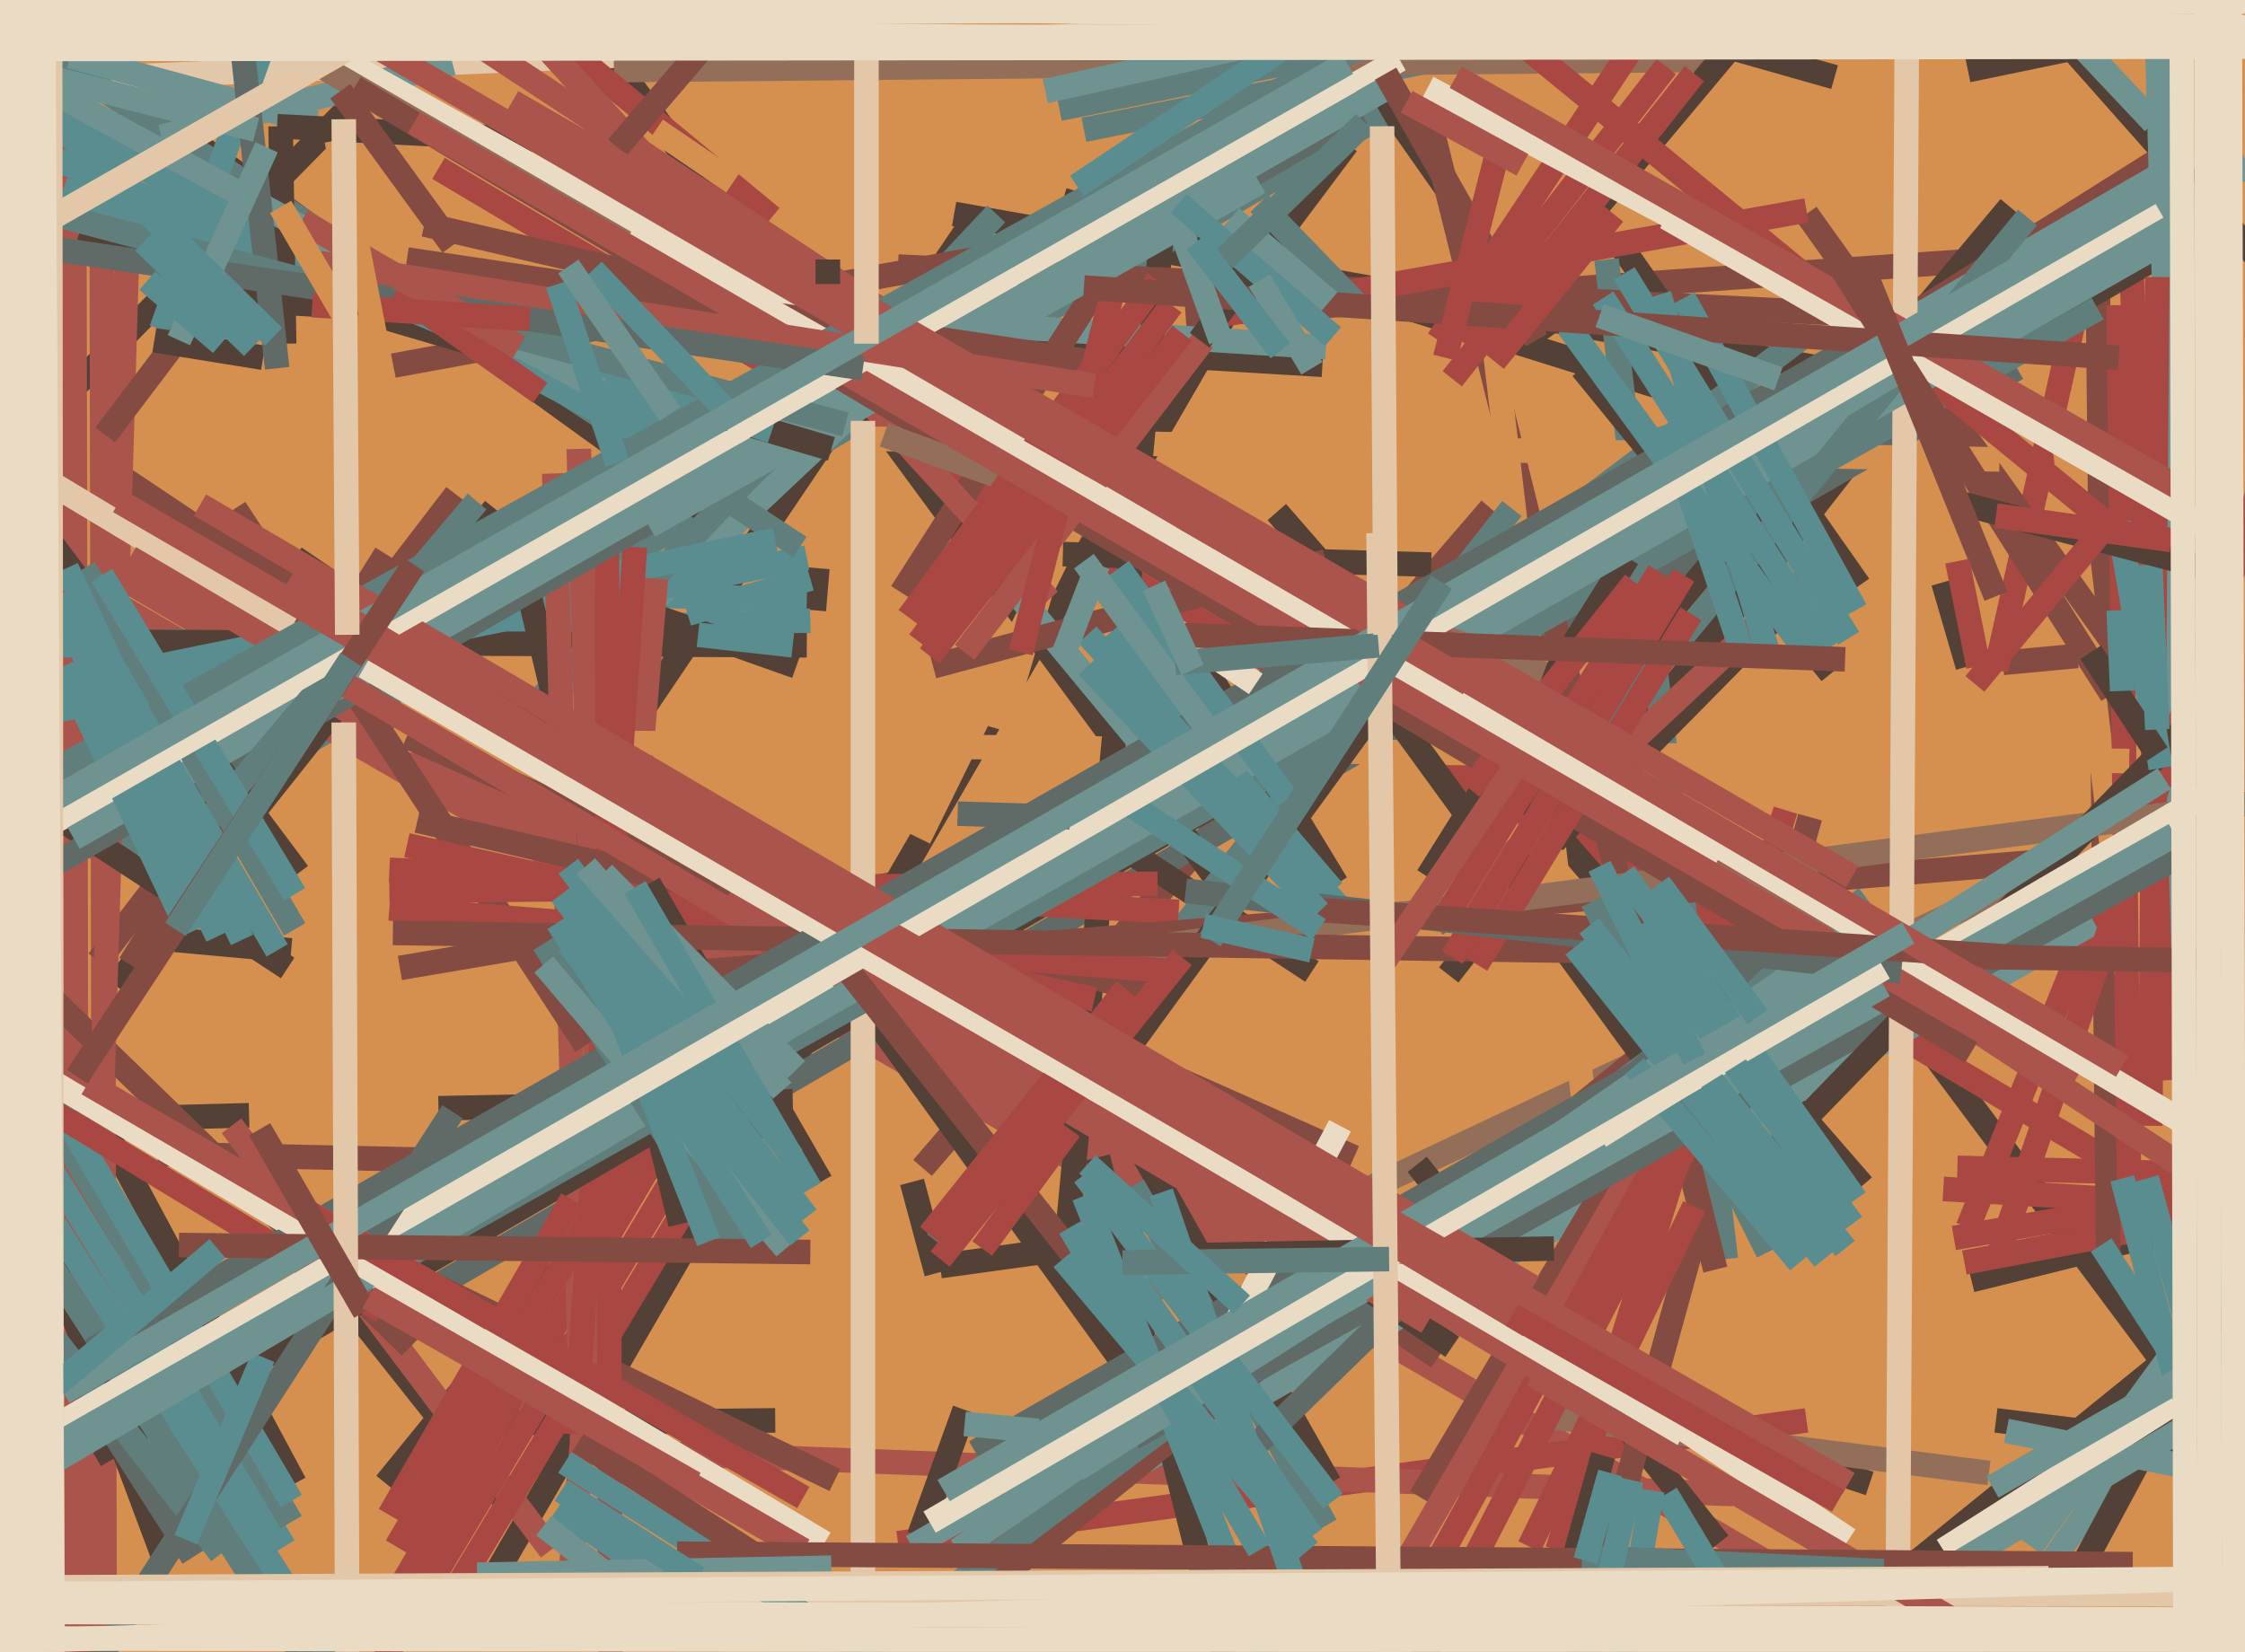 <svg xmlns="http://www.w3.org/2000/svg" width="640px" height="471px">
  <rect width="640" height="471" fill="rgb(213,143,79)"/>
  <line x1="303" y1="57" x2="472" y2="110" style="stroke:rgb(83,64,54);stroke-width:7"/>
  <line x1="338" y1="90" x2="582" y2="73" style="stroke:rgb(131,75,65);stroke-width:7"/>
  <line x1="388" y1="19" x2="442" y2="96" style="stroke:rgb(83,64,54);stroke-width:7"/>
  <line x1="632" y1="376" x2="537" y2="453" style="stroke:rgb(83,64,54);stroke-width:7"/>
  <line x1="322" y1="371" x2="579" y2="250" style="stroke:rgb(147,110,89);stroke-width:7"/>
  <line x1="603" y1="186" x2="571" y2="189" style="stroke:rgb(131,75,65);stroke-width:7"/>
  <line x1="651" y1="343" x2="562" y2="365" style="stroke:rgb(83,64,54);stroke-width:7"/>
  <line x1="221" y1="405" x2="121" y2="406" style="stroke:rgb(83,64,54);stroke-width:7"/>
  <line x1="679" y1="472" x2="550" y2="299" style="stroke:rgb(83,64,54);stroke-width:7"/>
  <line x1="261" y1="251" x2="114" y2="276" style="stroke:rgb(131,75,65);stroke-width:7"/>
  <line x1="71" y1="318" x2="-6" y2="320" style="stroke:rgb(83,64,54);stroke-width:7"/>
  <line x1="144" y1="428" x2="94" y2="365" style="stroke:rgb(83,64,54);stroke-width:7"/>
  <line x1="232" y1="174" x2="233" y2="162" style="stroke:rgb(83,64,54);stroke-width:7"/>
  <line x1="272" y1="61" x2="553" y2="111" style="stroke:rgb(83,64,54);stroke-width:7"/>
  <line x1="109" y1="21" x2="-5" y2="137" style="stroke:rgb(83,64,54);stroke-width:7"/>
  <line x1="174" y1="216" x2="278" y2="62" style="stroke:rgb(83,64,54);stroke-width:7"/>
  <line x1="626" y1="341" x2="557" y2="353" style="stroke:rgb(169,72,67);stroke-width:7"/>
  <line x1="6" y1="165" x2="230" y2="171" style="stroke:rgb(90,141,143);stroke-width:7"/>
  <line x1="394" y1="33" x2="27" y2="247" style="stroke:rgb(95,126,124);stroke-width:7"/>
  <line x1="637" y1="344" x2="554" y2="339" style="stroke:rgb(169,72,67);stroke-width:7"/>
  <line x1="263" y1="333" x2="425" y2="145" style="stroke:rgb(131,75,65);stroke-width:7"/>
  <line x1="84" y1="423" x2="2" y2="270" style="stroke:rgb(83,64,54);stroke-width:7"/>
  <line x1="508" y1="448" x2="-26" y2="138" style="stroke:rgb(170,84,75);stroke-width:7"/>
  <line x1="33" y1="281" x2="141" y2="145" style="stroke:rgb(83,64,54);stroke-width:7"/>
  <line x1="625" y1="345" x2="125" y2="48" style="stroke:rgb(169,72,67);stroke-width:7"/>
  <line x1="359" y1="73" x2="136" y2="458" style="stroke:rgb(83,64,54);stroke-width:7"/>
  <line x1="260" y1="337" x2="267" y2="363" style="stroke:rgb(83,64,54);stroke-width:7"/>
  <line x1="136" y1="331" x2="45" y2="329" style="stroke:rgb(131,75,65);stroke-width:7"/>
  <line x1="533" y1="423" x2="425" y2="387" style="stroke:rgb(83,64,54);stroke-width:7"/>
  <line x1="21" y1="-37" x2="22" y2="487" style="stroke:rgb(170,84,75);stroke-width:7"/>
  <line x1="503" y1="-85" x2="643" y2="73" style="stroke:rgb(83,64,54);stroke-width:7"/>
  <line x1="515" y1="405" x2="256" y2="440" style="stroke:rgb(169,72,67);stroke-width:7"/>
  <line x1="494" y1="426" x2="178" y2="414" style="stroke:rgb(170,84,75);stroke-width:7"/>
  <line x1="29" y1="57" x2="30" y2="558" style="stroke:rgb(170,84,75);stroke-width:7"/>
  <line x1="36" y1="137" x2="410" y2="387" style="stroke:rgb(131,75,65);stroke-width:7"/>
  <line x1="-42" y1="186" x2="231" y2="177" style="stroke:rgb(90,141,143);stroke-width:7"/>
  <line x1="505" y1="-2" x2="309" y2="37" style="stroke:rgb(95,126,124);stroke-width:7"/>
  <line x1="189" y1="326" x2="110" y2="423" style="stroke:rgb(83,64,54);stroke-width:7"/>
  <line x1="490" y1="440" x2="404" y2="332" style="stroke:rgb(83,64,54);stroke-width:7"/>
  <line x1="462" y1="70" x2="530" y2="167" style="stroke:rgb(83,64,54);stroke-width:7"/>
  <line x1="157" y1="442" x2="66" y2="321" style="stroke:rgb(170,84,75);stroke-width:7"/>
  <line x1="527" y1="132" x2="413" y2="278" style="stroke:rgb(83,64,54);stroke-width:7"/>
  <line x1="640" y1="335" x2="558" y2="333" style="stroke:rgb(169,72,67);stroke-width:7"/>
  <line x1="531" y1="338" x2="364" y2="146" style="stroke:rgb(83,64,54);stroke-width:7"/>
  <line x1="124" y1="463" x2="198" y2="340" style="stroke:rgb(169,72,67);stroke-width:7"/>
  <line x1="30" y1="162" x2="396" y2="377" style="stroke:rgb(170,84,75);stroke-width:7"/>
  <line x1="318" y1="97" x2="285" y2="208" style="stroke:rgb(213,143,79);stroke-width:7"/>
  <line x1="594" y1="79" x2="569" y2="191" style="stroke:rgb(169,72,67);stroke-width:7"/>
  <line x1="124" y1="367" x2="575" y2="105" style="stroke:rgb(96,107,103);stroke-width:7"/>
  <line x1="37" y1="183" x2="230" y2="184" style="stroke:rgb(83,64,54);stroke-width:7"/>
  <line x1="516" y1="233" x2="443" y2="498" style="stroke:rgb(131,75,65);stroke-width:7"/>
  <line x1="350" y1="255" x2="154" y2="-11" style="stroke:rgb(83,64,54);stroke-width:7"/>
  <line x1="28" y1="274" x2="130" y2="141" style="stroke:rgb(131,75,65);stroke-width:7"/>
  <line x1="148" y1="162" x2="227" y2="190" style="stroke:rgb(83,64,54);stroke-width:7"/>
  <line x1="636" y1="373" x2="583" y2="448" style="stroke:rgb(110,147,145);stroke-width:7"/>
  <line x1="9" y1="23" x2="545" y2="0" style="stroke:rgb(227,199,169);stroke-width:7"/>
  <line x1="42" y1="84" x2="377" y2="104" style="stroke:rgb(83,64,54);stroke-width:7"/>
  <line x1="117" y1="384" x2="13" y2="283" style="stroke:rgb(131,75,65);stroke-width:7"/>
  <line x1="697" y1="334" x2="560" y2="360" style="stroke:rgb(169,72,67);stroke-width:7"/>
  <line x1="175" y1="20" x2="492" y2="17" style="stroke:rgb(147,110,89);stroke-width:7"/>
  <line x1="238" y1="422" x2="92" y2="351" style="stroke:rgb(131,75,65);stroke-width:7"/>
  <line x1="378" y1="99" x2="285" y2="93" style="stroke:rgb(110,147,145);stroke-width:7"/>
  <line x1="38" y1="28" x2="211" y2="153" style="stroke:rgb(83,64,54);stroke-width:7"/>
  <line x1="601" y1="359" x2="598" y2="76" style="stroke:rgb(131,75,65);stroke-width:7"/>
  <line x1="160" y1="196" x2="263" y2="99" style="stroke:rgb(110,147,145);stroke-width:7"/>
  <line x1="37" y1="46" x2="23" y2="518" style="stroke:rgb(170,84,75);stroke-width:7"/>
  <line x1="145" y1="0" x2="220" y2="62" style="stroke:rgb(169,72,67);stroke-width:7"/>
  <line x1="639" y1="362" x2="595" y2="444" style="stroke:rgb(83,64,54);stroke-width:7"/>
  <line x1="-40" y1="214" x2="230" y2="159" style="stroke:rgb(90,141,143);stroke-width:7"/>
  <line x1="231" y1="255" x2="115" y2="451" style="stroke:rgb(169,72,67);stroke-width:7"/>
  <line x1="561" y1="350" x2="660" y2="105" style="stroke:rgb(169,72,67);stroke-width:7"/>
  <line x1="612" y1="326" x2="588" y2="122" style="stroke:rgb(213,143,79);stroke-width:7"/>
  <line x1="379" y1="423" x2="319" y2="317" style="stroke:rgb(83,64,54);stroke-width:7"/>
  <line x1="-14" y1="-3" x2="228" y2="156" style="stroke:rgb(95,126,124);stroke-width:7"/>
  <line x1="322" y1="419" x2="597" y2="263" style="stroke:rgb(110,147,145);stroke-width:7"/>
  <line x1="-123" y1="-10" x2="47" y2="445" style="stroke:rgb(83,64,54);stroke-width:7"/>
  <line x1="205" y1="314" x2="94" y2="499" style="stroke:rgb(169,72,67);stroke-width:7"/>
  <line x1="381" y1="252" x2="339" y2="183" style="stroke:rgb(83,64,54);stroke-width:7"/>
  <line x1="374" y1="277" x2="313" y2="237" style="stroke:rgb(83,64,54);stroke-width:7"/>
  <line x1="144" y1="210" x2="284" y2="61" style="stroke:rgb(95,126,124);stroke-width:7"/>
  <line x1="268" y1="361" x2="326" y2="353" style="stroke:rgb(83,64,54);stroke-width:7"/>
  <line x1="378" y1="435" x2="323" y2="338" style="stroke:rgb(95,126,124);stroke-width:7"/>
  <line x1="1" y1="199" x2="221" y2="154" style="stroke:rgb(90,141,143);stroke-width:7"/>
  <line x1="492" y1="359" x2="458" y2="74" style="stroke:rgb(95,126,124);stroke-width:7"/>
  <line x1="187" y1="165" x2="162" y2="457" style="stroke:rgb(170,84,75);stroke-width:7"/>
  <line x1="194" y1="349" x2="151" y2="170" style="stroke:rgb(83,64,54);stroke-width:7"/>
  <line x1="607" y1="342" x2="604" y2="87" style="stroke:rgb(169,72,67);stroke-width:7"/>
  <line x1="158" y1="135" x2="166" y2="411" style="stroke:rgb(170,84,75);stroke-width:7"/>
  <line x1="165" y1="128" x2="173" y2="418" style="stroke:rgb(170,84,75);stroke-width:7"/>
  <line x1="444" y1="213" x2="573" y2="59" style="stroke:rgb(83,64,54);stroke-width:7"/>
  <line x1="129" y1="18" x2="46" y2="39" style="stroke:rgb(110,147,145);stroke-width:7"/>
  <line x1="328" y1="105" x2="262" y2="239" style="stroke:rgb(213,143,79);stroke-width:7"/>
  <line x1="489" y1="362" x2="406" y2="28" style="stroke:rgb(131,75,65);stroke-width:7"/>
  <line x1="46" y1="94" x2="80" y2="-1" style="stroke:rgb(90,141,143);stroke-width:7"/>
  <line x1="110" y1="211" x2="607" y2="217" style="stroke:rgb(213,143,79);stroke-width:7"/>
  <line x1="116" y1="210" x2="386" y2="330" style="stroke:rgb(131,75,65);stroke-width:7"/>
  <line x1="350" y1="477" x2="313" y2="330" style="stroke:rgb(83,64,54);stroke-width:7"/>
  <line x1="173" y1="151" x2="174" y2="481" style="stroke:rgb(169,72,67);stroke-width:7"/>
  <line x1="567" y1="420" x2="442" y2="404" style="stroke:rgb(147,110,89);stroke-width:7"/>
  <line x1="181" y1="156" x2="164" y2="409" style="stroke:rgb(169,72,67);stroke-width:7"/>
  <line x1="458" y1="369" x2="421" y2="56" style="stroke:rgb(213,143,79);stroke-width:7"/>
  <line x1="108" y1="105" x2="321" y2="66" style="stroke:rgb(131,75,65);stroke-width:7"/>
  <line x1="58" y1="87" x2="30" y2="124" style="stroke:rgb(131,75,65);stroke-width:7"/>
  <line x1="90" y1="35" x2="20" y2="16" style="stroke:rgb(110,147,145);stroke-width:7"/>
  <line x1="468" y1="321" x2="405" y2="427" style="stroke:rgb(131,75,65);stroke-width:7"/>
  <line x1="226" y1="314" x2="125" y2="316" style="stroke:rgb(83,64,54);stroke-width:7"/>
  <line x1="509" y1="231" x2="444" y2="442" style="stroke:rgb(169,72,67);stroke-width:7"/>
  <line x1="621" y1="389" x2="599" y2="355" style="stroke:rgb(90,141,143);stroke-width:7"/>
  <line x1="618" y1="308" x2="607" y2="63" style="stroke:rgb(169,72,67);stroke-width:7"/>
  <line x1="314" y1="80" x2="257" y2="169" style="stroke:rgb(131,75,65);stroke-width:7"/>
  <line x1="113" y1="441" x2="195" y2="302" style="stroke:rgb(169,72,67);stroke-width:7"/>
  <line x1="493" y1="14" x2="431" y2="88" style="stroke:rgb(83,64,54);stroke-width:7"/>
  <line x1="63" y1="393" x2="621" y2="42" style="stroke:rgb(131,75,65);stroke-width:7"/>
  <line x1="262" y1="438" x2="275" y2="402" style="stroke:rgb(83,64,54);stroke-width:7"/>
  <line x1="27" y1="415" x2="624" y2="68" style="stroke:rgb(83,64,54);stroke-width:7"/>
  <line x1="81" y1="441" x2="-50" y2="229" style="stroke:rgb(90,141,143);stroke-width:7"/>
  <line x1="106" y1="-41" x2="299" y2="171" style="stroke:rgb(170,84,75);stroke-width:7"/>
  <line x1="-50" y1="210" x2="83" y2="434" style="stroke:rgb(95,126,124);stroke-width:7"/>
  <line x1="274" y1="459" x2="516" y2="262" style="stroke:rgb(131,75,65);stroke-width:7"/>
  <line x1="194" y1="454" x2="159" y2="430" style="stroke:rgb(90,141,143);stroke-width:7"/>
  <line x1="605" y1="187" x2="515" y2="61" style="stroke:rgb(131,75,65);stroke-width:7"/>
  <line x1="303" y1="158" x2="408" y2="161" style="stroke:rgb(83,64,54);stroke-width:7"/>
  <line x1="83" y1="428" x2="0" y2="287" style="stroke:rgb(90,141,143);stroke-width:7"/>
  <line x1="55" y1="444" x2="-64" y2="258" style="stroke:rgb(96,107,103);stroke-width:7"/>
  <line x1="75" y1="102" x2="44" y2="97" style="stroke:rgb(83,64,54);stroke-width:7"/>
  <line x1="570" y1="131" x2="243" y2="125" style="stroke:rgb(213,143,79);stroke-width:7"/>
  <line x1="83" y1="271" x2="50" y2="268" style="stroke:rgb(83,64,54);stroke-width:7"/>
  <line x1="267" y1="354" x2="431" y2="145" style="stroke:rgb(95,126,124);stroke-width:7"/>
  <line x1="482" y1="320" x2="383" y2="184" style="stroke:rgb(83,64,54);stroke-width:7"/>
  <line x1="234" y1="481" x2="532" y2="256" style="stroke:rgb(95,126,124);stroke-width:7"/>
  <line x1="635" y1="701" x2="608" y2="-227" style="stroke:rgb(110,147,145);stroke-width:7"/>
  <line x1="82" y1="276" x2="-31" y2="202" style="stroke:rgb(83,64,54);stroke-width:7"/>
  <line x1="121" y1="64" x2="327" y2="112" style="stroke:rgb(131,75,65);stroke-width:7"/>
  <line x1="332" y1="58" x2="304" y2="355" style="stroke:rgb(83,64,54);stroke-width:7"/>
  <line x1="236" y1="272" x2="332" y2="405" style="stroke:rgb(83,64,54);stroke-width:7"/>
  <line x1="199" y1="181" x2="226" y2="184" style="stroke:rgb(90,141,143);stroke-width:7"/>
  <line x1="67" y1="145" x2="167" y2="298" style="stroke:rgb(131,75,65);stroke-width:7"/>
  <line x1="491" y1="307" x2="403" y2="478" style="stroke:rgb(169,72,67);stroke-width:7"/>
  <line x1="63" y1="443" x2="-75" y2="265" style="stroke:rgb(95,126,124);stroke-width:7"/>
  <line x1="5" y1="346" x2="106" y2="503" style="stroke:rgb(95,126,124);stroke-width:7"/>
  <line x1="331" y1="219" x2="288" y2="167" style="stroke:rgb(110,147,145);stroke-width:7"/>
  <line x1="111" y1="248" x2="336" y2="260" style="stroke:rgb(169,72,67);stroke-width:7"/>
  <line x1="79" y1="36" x2="176" y2="41" style="stroke:rgb(83,64,54);stroke-width:7"/>
  <line x1="37" y1="275" x2="110" y2="158" style="stroke:rgb(131,75,65);stroke-width:7"/>
  <line x1="434" y1="-156" x2="614" y2="35" style="stroke:rgb(110,147,145);stroke-width:7"/>
  <line x1="613" y1="321" x2="615" y2="79" style="stroke:rgb(169,72,67);stroke-width:7"/>
  <line x1="470" y1="326" x2="393" y2="459" style="stroke:rgb(170,84,75);stroke-width:7"/>
  <line x1="399" y1="17" x2="16" y2="234" style="stroke:rgb(234,219,197);stroke-width:7"/>
  <line x1="200" y1="277" x2="590" y2="245" style="stroke:rgb(131,75,65);stroke-width:7"/>
  <line x1="388" y1="32" x2="4" y2="253" style="stroke:rgb(96,107,103);stroke-width:7"/>
  <line x1="486" y1="306" x2="411" y2="443" style="stroke:rgb(169,72,67);stroke-width:7"/>
  <line x1="457" y1="415" x2="448" y2="447" style="stroke:rgb(83,64,54);stroke-width:7"/>
  <line x1="-73" y1="85" x2="83" y2="179" style="stroke:rgb(227,199,169);stroke-width:7"/>
  <line x1="631" y1="405" x2="612" y2="336" style="stroke:rgb(90,141,143);stroke-width:7"/>
  <line x1="569" y1="360" x2="652" y2="116" style="stroke:rgb(169,72,67);stroke-width:7"/>
  <line x1="175" y1="290" x2="650" y2="228" style="stroke:rgb(147,110,89);stroke-width:7"/>
  <line x1="256" y1="76" x2="537" y2="90" style="stroke:rgb(131,75,65);stroke-width:7"/>
  <line x1="85" y1="249" x2="14" y2="154" style="stroke:rgb(83,64,54);stroke-width:7"/>
  <line x1="336" y1="230" x2="514" y2="96" style="stroke:rgb(95,126,124);stroke-width:7"/>
  <line x1="109" y1="374" x2="2" y2="309" style="stroke:rgb(169,72,67);stroke-width:7"/>
  <line x1="185" y1="150" x2="359" y2="52" style="stroke:rgb(110,147,145);stroke-width:7"/>
  <line x1="111" y1="254" x2="330" y2="252" style="stroke:rgb(169,72,67);stroke-width:7"/>
  <line x1="18" y1="397" x2="619" y2="48" style="stroke:rgb(110,147,145);stroke-width:7"/>
  <line x1="246" y1="648" x2="246" y2="120" style="stroke:rgb(227,199,169);stroke-width:7"/>
  <line x1="451" y1="105" x2="522" y2="192" style="stroke:rgb(83,64,54);stroke-width:7"/>
  <line x1="20" y1="412" x2="598" y2="88" style="stroke:rgb(95,126,124);stroke-width:7"/>
  <line x1="323" y1="410" x2="623" y2="243" style="stroke:rgb(96,107,103);stroke-width:7"/>
  <line x1="163" y1="342" x2="111" y2="432" style="stroke:rgb(169,72,67);stroke-width:7"/>
  <line x1="634" y1="196" x2="500" y2="334" style="stroke:rgb(83,64,54);stroke-width:7"/>
  <line x1="187" y1="37" x2="209" y2="52" style="stroke:rgb(213,143,79);stroke-width:7"/>
  <line x1="544" y1="-60" x2="541" y2="462" style="stroke:rgb(227,199,169);stroke-width:7"/>
  <line x1="644" y1="352" x2="579" y2="441" style="stroke:rgb(110,147,145);stroke-width:7"/>
  <line x1="536" y1="-16" x2="302" y2="31" style="stroke:rgb(95,126,124);stroke-width:7"/>
  <line x1="9" y1="31" x2="191" y2="128" style="stroke:rgb(90,141,143);stroke-width:7"/>
  <line x1="119" y1="234" x2="334" y2="284" style="stroke:rgb(131,75,65);stroke-width:7"/>
  <line x1="415" y1="-3" x2="604" y2="152" style="stroke:rgb(169,72,67);stroke-width:7"/>
  <line x1="101" y1="483" x2="-58" y2="234" style="stroke:rgb(90,141,143);stroke-width:7"/>
  <line x1="278" y1="414" x2="514" y2="279" style="stroke:rgb(96,107,103);stroke-width:7"/>
  <line x1="483" y1="344" x2="436" y2="441" style="stroke:rgb(169,72,67);stroke-width:7"/>
  <line x1="84" y1="159" x2="414" y2="384" style="stroke:rgb(83,64,54);stroke-width:7"/>
  <line x1="399" y1="23" x2="21" y2="239" style="stroke:rgb(110,147,145);stroke-width:7"/>
  <line x1="464" y1="159" x2="407" y2="250" style="stroke:rgb(83,64,54);stroke-width:7"/>
  <line x1="382" y1="321" x2="345" y2="391" style="stroke:rgb(234,219,197);stroke-width:7"/>
  <line x1="407" y1="179" x2="17" y2="406" style="stroke:rgb(234,219,197);stroke-width:7"/>
  <line x1="356" y1="414" x2="517" y2="257" style="stroke:rgb(96,107,103);stroke-width:7"/>
  <line x1="116" y1="241" x2="312" y2="285" style="stroke:rgb(169,72,67);stroke-width:7"/>
  <line x1="23" y1="65" x2="237" y2="128" style="stroke:rgb(83,64,54);stroke-width:7"/>
  <line x1="231" y1="165" x2="196" y2="175" style="stroke:rgb(90,141,143);stroke-width:7"/>
  <line x1="191" y1="463" x2="155" y2="435" style="stroke:rgb(110,147,145);stroke-width:7"/>
  <line x1="616" y1="219" x2="604" y2="149" style="stroke:rgb(90,141,143);stroke-width:7"/>
  <line x1="314" y1="411" x2="637" y2="222" style="stroke:rgb(234,219,197);stroke-width:7"/>
  <line x1="-25" y1="28" x2="199" y2="123" style="stroke:rgb(90,141,143);stroke-width:7"/>
  <line x1="287" y1="425" x2="620" y2="238" style="stroke:rgb(110,147,145);stroke-width:7"/>
  <line x1="288" y1="345" x2="390" y2="205" style="stroke:rgb(83,64,54);stroke-width:7"/>
  <line x1="18" y1="54" x2="220" y2="123" style="stroke:rgb(90,141,143);stroke-width:7"/>
  <line x1="370" y1="495" x2="309" y2="341" style="stroke:rgb(90,141,143);stroke-width:7"/>
  <line x1="393" y1="182" x2="56" y2="-6" style="stroke:rgb(234,219,197);stroke-width:7"/>
  <line x1="-19" y1="432" x2="631" y2="61" style="stroke:rgb(110,147,145);stroke-width:7"/>
  <line x1="635" y1="341" x2="114" y2="-2" style="stroke:rgb(170,84,75);stroke-width:7"/>
  <line x1="25" y1="478" x2="129" y2="317" style="stroke:rgb(96,107,103);stroke-width:7"/>
  <line x1="266" y1="190" x2="378" y2="160" style="stroke:rgb(131,75,65);stroke-width:7"/>
  <line x1="585" y1="305" x2="90" y2="18" style="stroke:rgb(147,110,89);stroke-width:7"/>
  <line x1="330" y1="307" x2="527" y2="439" style="stroke:rgb(234,219,197);stroke-width:7"/>
  <line x1="4" y1="302" x2="235" y2="440" style="stroke:rgb(234,219,197);stroke-width:7"/>
  <line x1="273" y1="442" x2="528" y2="266" style="stroke:rgb(110,147,145);stroke-width:7"/>
  <line x1="53" y1="439" x2="75" y2="387" style="stroke:rgb(90,141,143);stroke-width:7"/>
  <line x1="296" y1="408" x2="275" y2="406" style="stroke:rgb(110,147,145);stroke-width:7"/>
  <line x1="515" y1="167" x2="443" y2="240" style="stroke:rgb(83,64,54);stroke-width:7"/>
  <line x1="517" y1="163" x2="409" y2="264" style="stroke:rgb(170,84,75);stroke-width:7"/>
  <line x1="224" y1="-14" x2="176" y2="42" style="stroke:rgb(131,75,65);stroke-width:7"/>
  <line x1="111" y1="259" x2="335" y2="277" style="stroke:rgb(169,72,67);stroke-width:7"/>
  <line x1="457" y1="209" x2="578" y2="62" style="stroke:rgb(95,126,124);stroke-width:7"/>
  <line x1="37" y1="159" x2="407" y2="377" style="stroke:rgb(170,84,75);stroke-width:7"/>
  <line x1="136" y1="143" x2="50" y2="245" style="stroke:rgb(95,126,124);stroke-width:7"/>
  <line x1="81" y1="98" x2="80" y2="36" style="stroke:rgb(83,64,54);stroke-width:7"/>
  <line x1="234" y1="337" x2="185" y2="252" style="stroke:rgb(83,64,54);stroke-width:7"/>
  <line x1="84" y1="265" x2="24" y2="162" style="stroke:rgb(95,126,124);stroke-width:7"/>
  <line x1="562" y1="300" x2="101" y2="25" style="stroke:rgb(131,75,65);stroke-width:7"/>
  <line x1="343" y1="97" x2="275" y2="186" style="stroke:rgb(170,84,75);stroke-width:7"/>
  <line x1="229" y1="442" x2="143" y2="392" style="stroke:rgb(170,84,75);stroke-width:7"/>
  <line x1="623" y1="404" x2="605" y2="336" style="stroke:rgb(90,141,143);stroke-width:7"/>
  <line x1="683" y1="419" x2="569" y2="405" style="stroke:rgb(83,64,54);stroke-width:7"/>
  <line x1="116" y1="74" x2="330" y2="106" style="stroke:rgb(131,75,65);stroke-width:7"/>
  <line x1="380" y1="254" x2="317" y2="180" style="stroke:rgb(90,141,143);stroke-width:7"/>
  <line x1="-24" y1="440" x2="641" y2="47" style="stroke:rgb(110,147,145);stroke-width:7"/>
  <line x1="789" y1="455" x2="-34" y2="453" style="stroke:rgb(227,199,169);stroke-width:7"/>
  <line x1="440" y1="192" x2="252" y2="124" style="stroke:rgb(147,110,89);stroke-width:7"/>
  <line x1="473" y1="163" x2="411" y2="263" style="stroke:rgb(169,72,67);stroke-width:7"/>
  <line x1="-13" y1="11" x2="171" y2="111" style="stroke:rgb(110,147,145);stroke-width:7"/>
  <line x1="209" y1="253" x2="448" y2="396" style="stroke:rgb(170,84,75);stroke-width:7"/>
  <line x1="238" y1="272" x2="310" y2="363" style="stroke:rgb(131,75,65);stroke-width:7"/>
  <line x1="129" y1="70" x2="97" y2="26" style="stroke:rgb(131,75,65);stroke-width:7"/>
  <line x1="112" y1="266" x2="639" y2="274" style="stroke:rgb(131,75,65);stroke-width:7"/>
  <line x1="330" y1="80" x2="259" y2="176" style="stroke:rgb(169,72,67);stroke-width:7"/>
  <line x1="395" y1="21" x2="438" y2="97" style="stroke:rgb(131,75,65);stroke-width:7"/>
  <line x1="482" y1="175" x2="421" y2="275" style="stroke:rgb(169,72,67);stroke-width:7"/>
  <line x1="504" y1="-20" x2="298" y2="26" style="stroke:rgb(110,147,145);stroke-width:7"/>
  <line x1="79" y1="105" x2="67" y2="-6" style="stroke:rgb(96,107,103);stroke-width:7"/>
  <line x1="318" y1="80" x2="291" y2="186" style="stroke:rgb(169,72,67);stroke-width:7"/>
  <line x1="480" y1="164" x2="414" y2="273" style="stroke:rgb(169,72,67);stroke-width:7"/>
  <line x1="708" y1="435" x2="572" y2="408" style="stroke:rgb(110,147,145);stroke-width:7"/>
  <line x1="104" y1="190" x2="315" y2="312" style="stroke:rgb(234,219,197);stroke-width:7"/>
  <line x1="265" y1="352" x2="321" y2="282" style="stroke:rgb(169,72,67);stroke-width:7"/>
  <line x1="535" y1="95" x2="26" y2="385" style="stroke:rgb(96,107,103);stroke-width:7"/>
  <line x1="265" y1="483" x2="161" y2="417" style="stroke:rgb(90,141,143);stroke-width:7"/>
  <line x1="569" y1="469" x2="437" y2="392" style="stroke:rgb(170,84,75);stroke-width:7"/>
  <line x1="55" y1="332" x2="131" y2="377" style="stroke:rgb(234,219,197);stroke-width:7"/>
  <line x1="307" y1="419" x2="617" y2="222" style="stroke:rgb(110,147,145);stroke-width:7"/>
  <line x1="334" y1="87" x2="262" y2="183" style="stroke:rgb(169,72,67);stroke-width:7"/>
  <line x1="620" y1="400" x2="554" y2="442" style="stroke:rgb(234,219,197);stroke-width:7"/>
  <line x1="515" y1="60" x2="347" y2="90" style="stroke:rgb(169,72,67);stroke-width:7"/>
  <line x1="483" y1="21" x2="414" y2="108" style="stroke:rgb(169,72,67);stroke-width:7"/>
  <line x1="658" y1="386" x2="556" y2="447" style="stroke:rgb(110,147,145);stroke-width:7"/>
  <line x1="461" y1="483" x2="471" y2="425" style="stroke:rgb(90,141,143);stroke-width:7"/>
  <line x1="337" y1="95" x2="265" y2="187" style="stroke:rgb(169,72,67);stroke-width:7"/>
  <line x1="475" y1="19" x2="415" y2="96" style="stroke:rgb(169,72,67);stroke-width:7"/>
  <line x1="466" y1="166" x2="419" y2="225" style="stroke:rgb(169,72,67);stroke-width:7"/>
  <line x1="475" y1="121" x2="497" y2="187" style="stroke:rgb(90,141,143);stroke-width:7"/>
  <line x1="384" y1="261" x2="310" y2="181" style="stroke:rgb(90,141,143);stroke-width:7"/>
  <line x1="449" y1="1" x2="523" y2="22" style="stroke:rgb(83,64,54);stroke-width:7"/>
  <line x1="358" y1="195" x2="319" y2="169" style="stroke:rgb(234,219,197);stroke-width:7"/>
  <line x1="180" y1="66" x2="491" y2="243" style="stroke:rgb(234,219,197);stroke-width:7"/>
  <line x1="4" y1="58" x2="241" y2="121" style="stroke:rgb(95,126,124);stroke-width:7"/>
  <line x1="211" y1="357" x2="155" y2="269" style="stroke:rgb(95,126,124);stroke-width:7"/>
  <line x1="140" y1="376" x2="25" y2="309" style="stroke:rgb(170,84,75);stroke-width:7"/>
  <line x1="413" y1="-1" x2="-23" y2="241" style="stroke:rgb(95,126,124);stroke-width:7"/>
  <line x1="229" y1="427" x2="88" y2="346" style="stroke:rgb(169,72,67);stroke-width:7"/>
  <line x1="591" y1="309" x2="118" y2="35" style="stroke:rgb(170,84,75);stroke-width:7"/>
  <line x1="231" y1="357" x2="51" y2="355" style="stroke:rgb(131,75,65);stroke-width:7"/>
  <line x1="385" y1="23" x2="208" y2="124" style="stroke:rgb(234,219,197);stroke-width:7"/>
  <line x1="528" y1="250" x2="146" y2="29" style="stroke:rgb(170,84,75);stroke-width:7"/>
  <line x1="587" y1="293" x2="105" y2="12" style="stroke:rgb(170,84,75);stroke-width:7"/>
  <line x1="260" y1="441" x2="537" y2="281" style="stroke:rgb(110,147,145);stroke-width:7"/>
  <line x1="473" y1="84" x2="504" y2="186" style="stroke:rgb(90,141,143);stroke-width:7"/>
  <line x1="643" y1="381" x2="568" y2="424" style="stroke:rgb(110,147,145);stroke-width:7"/>
  <line x1="69" y1="268" x2="19" y2="162" style="stroke:rgb(90,141,143);stroke-width:7"/>
  <line x1="54" y1="266" x2="18" y2="190" style="stroke:rgb(90,141,143);stroke-width:7"/>
  <line x1="608" y1="446" x2="193" y2="443" style="stroke:rgb(131,75,65);stroke-width:7"/>
  <line x1="84" y1="255" x2="29" y2="164" style="stroke:rgb(90,141,143);stroke-width:7"/>
  <line x1="73" y1="37" x2="-14" y2="15" style="stroke:rgb(110,147,145);stroke-width:7"/>
  <line x1="91" y1="75" x2="312" y2="110" style="stroke:rgb(170,84,75);stroke-width:7"/>
  <line x1="2" y1="69" x2="246" y2="105" style="stroke:rgb(96,107,103);stroke-width:7"/>
  <line x1="224" y1="449" x2="165" y2="411" style="stroke:rgb(131,75,65);stroke-width:7"/>
  <line x1="224" y1="356" x2="155" y2="275" style="stroke:rgb(110,147,145);stroke-width:7"/>
  <line x1="227" y1="305" x2="172" y2="249" style="stroke:rgb(110,147,145);stroke-width:7"/>
  <line x1="631" y1="325" x2="417" y2="198" style="stroke:rgb(234,219,197);stroke-width:7"/>
  <line x1="169" y1="77" x2="207" y2="117" style="stroke:rgb(90,141,143);stroke-width:7"/>
  <line x1="542" y1="277" x2="338" y2="254" style="stroke:rgb(96,107,103);stroke-width:7"/>
  <line x1="373" y1="442" x2="303" y2="359" style="stroke:rgb(90,141,143);stroke-width:7"/>
  <line x1="463" y1="78" x2="527" y2="182" style="stroke:rgb(90,141,143);stroke-width:7"/>
  <line x1="590" y1="14" x2="561" y2="20" style="stroke:rgb(83,64,54);stroke-width:7"/>
  <line x1="537" y1="448" x2="451" y2="444" style="stroke:rgb(95,126,124);stroke-width:7"/>
  <line x1="202" y1="354" x2="165" y2="260" style="stroke:rgb(90,141,143);stroke-width:7"/>
  <line x1="268" y1="359" x2="337" y2="273" style="stroke:rgb(169,72,67);stroke-width:7"/>
  <line x1="228" y1="353" x2="162" y2="269" style="stroke:rgb(90,141,143);stroke-width:7"/>
  <line x1="576" y1="273" x2="369" y2="259" style="stroke:rgb(131,75,65);stroke-width:7"/>
  <line x1="113" y1="83" x2="154" y2="112" style="stroke:rgb(169,72,67);stroke-width:7"/>
  <line x1="446" y1="506" x2="465" y2="422" style="stroke:rgb(90,141,143);stroke-width:7"/>
  <line x1="376" y1="260" x2="310" y2="190" style="stroke:rgb(90,141,143);stroke-width:7"/>
  <line x1="372" y1="460" x2="331" y2="340" style="stroke:rgb(90,141,143);stroke-width:7"/>
  <line x1="458" y1="-48" x2="307" y2="53" style="stroke:rgb(90,141,143);stroke-width:7"/>
  <line x1="359" y1="442" x2="305" y2="350" style="stroke:rgb(90,141,143);stroke-width:7"/>
  <line x1="504" y1="357" x2="454" y2="257" style="stroke:rgb(95,126,124);stroke-width:7"/>
  <line x1="380" y1="428" x2="309" y2="335" style="stroke:rgb(90,141,143);stroke-width:7"/>
  <line x1="230" y1="347" x2="160" y2="255" style="stroke:rgb(90,141,143);stroke-width:7"/>
  <line x1="76" y1="42" x2="51" y2="97" style="stroke:rgb(110,147,145);stroke-width:7"/>
  <line x1="374" y1="438" x2="321" y2="362" style="stroke:rgb(90,141,143);stroke-width:7"/>
  <line x1="217" y1="354" x2="159" y2="263" style="stroke:rgb(90,141,143);stroke-width:7"/>
  <line x1="342" y1="97" x2="384" y2="41" style="stroke:rgb(83,64,54);stroke-width:7"/>
  <line x1="480" y1="409" x2="177" y2="231" style="stroke:rgb(234,219,197);stroke-width:7"/>
  <line x1="475" y1="62" x2="630" y2="151" style="stroke:rgb(234,219,197);stroke-width:7"/>
  <line x1="513" y1="360" x2="466" y2="304" style="stroke:rgb(90,141,143);stroke-width:7"/>
  <line x1="443" y1="356" x2="333" y2="358" style="stroke:rgb(83,64,54);stroke-width:7"/>
  <line x1="57" y1="144" x2="437" y2="367" style="stroke:rgb(170,84,75);stroke-width:7"/>
  <line x1="490" y1="451" x2="475" y2="426" style="stroke:rgb(90,141,143);stroke-width:7"/>
  <line x1="79" y1="271" x2="23" y2="175" style="stroke:rgb(90,141,143);stroke-width:7"/>
  <line x1="359" y1="58" x2="388" y2="88" style="stroke:rgb(95,126,124);stroke-width:7"/>
  <line x1="520" y1="359" x2="449" y2="270" style="stroke:rgb(90,141,143);stroke-width:7"/>
  <line x1="226" y1="330" x2="162" y2="247" style="stroke:rgb(90,141,143);stroke-width:7"/>
  <line x1="280" y1="356" x2="305" y2="322" style="stroke:rgb(169,72,67);stroke-width:7"/>
  <line x1="477" y1="-4" x2="410" y2="97" style="stroke:rgb(169,72,67);stroke-width:7"/>
  <line x1="447" y1="93" x2="515" y2="186" style="stroke:rgb(90,141,143);stroke-width:7"/>
  <line x1="223" y1="311" x2="167" y2="247" style="stroke:rgb(110,147,145);stroke-width:7"/>
  <line x1="407" y1="25" x2="575" y2="114" style="stroke:rgb(234,219,197);stroke-width:7"/>
  <line x1="376" y1="265" x2="323" y2="230" style="stroke:rgb(90,141,143);stroke-width:7"/>
  <line x1="431" y1="220" x2="394" y2="275" style="stroke:rgb(170,84,75);stroke-width:7"/>
  <line x1="463" y1="249" x2="529" y2="342" style="stroke:rgb(90,141,143);stroke-width:7"/>
  <line x1="265" y1="434" x2="537" y2="276" style="stroke:rgb(234,219,197);stroke-width:7"/>
  <line x1="526" y1="356" x2="453" y2="264" style="stroke:rgb(90,141,143);stroke-width:7"/>
  <line x1="159" y1="81" x2="176" y2="132" style="stroke:rgb(90,141,143);stroke-width:7"/>
  <line x1="367" y1="228" x2="319" y2="162" style="stroke:rgb(90,141,143);stroke-width:7"/>
  <line x1="528" y1="349" x2="466" y2="265" style="stroke:rgb(90,141,143);stroke-width:7"/>
  <line x1="41" y1="69" x2="72" y2="99" style="stroke:rgb(90,141,143);stroke-width:7"/>
  <line x1="236" y1="81" x2="236" y2="74" style="stroke:rgb(83,64,54);stroke-width:7"/>
  <line x1="231" y1="339" x2="181" y2="253" style="stroke:rgb(90,141,143);stroke-width:7"/>
  <line x1="415" y1="22" x2="621" y2="139" style="stroke:rgb(170,84,75);stroke-width:7"/>
  <line x1="457" y1="85" x2="521" y2="185" style="stroke:rgb(90,141,143);stroke-width:7"/>
  <line x1="42" y1="80" x2="63" y2="98" style="stroke:rgb(90,141,143);stroke-width:7"/>
  <line x1="480" y1="85" x2="529" y2="174" style="stroke:rgb(90,141,143);stroke-width:7"/>
  <line x1="62" y1="267" x2="16" y2="170" style="stroke:rgb(90,141,143);stroke-width:7"/>
  <line x1="602" y1="198" x2="524" y2="75" style="stroke:rgb(131,75,65);stroke-width:7"/>
  <line x1="528" y1="279" x2="456" y2="324" style="stroke:rgb(234,219,197);stroke-width:7"/>
  <line x1="596" y1="186" x2="615" y2="215" style="stroke:rgb(83,64,54);stroke-width:7"/>
  <line x1="615" y1="59" x2="177" y2="312" style="stroke:rgb(234,219,197);stroke-width:7"/>
  <line x1="335" y1="181" x2="526" y2="188" style="stroke:rgb(131,75,65);stroke-width:7"/>
  <line x1="604" y1="102" x2="309" y2="82" style="stroke:rgb(131,75,65);stroke-width:7"/>
  <line x1="78" y1="96" x2="16" y2="35" style="stroke:rgb(90,141,143);stroke-width:7"/>
  <line x1="303" y1="187" x2="313" y2="161" style="stroke:rgb(110,147,145);stroke-width:7"/>
  <line x1="345" y1="151" x2="605" y2="304" style="stroke:rgb(170,84,75);stroke-width:7"/>
  <line x1="615" y1="208" x2="613" y2="161" style="stroke:rgb(90,141,143);stroke-width:7"/>
  <line x1="269" y1="425" x2="544" y2="266" style="stroke:rgb(110,147,145);stroke-width:7"/>
  <line x1="273" y1="232" x2="305" y2="233" style="stroke:rgb(96,107,103);stroke-width:7"/>
  <line x1="473" y1="252" x2="501" y2="290" style="stroke:rgb(90,141,143);stroke-width:7"/>
  <line x1="12" y1="235" x2="154" y2="154" style="stroke:rgb(234,219,197);stroke-width:7"/>
  <line x1="154" y1="209" x2="527" y2="423" style="stroke:rgb(170,84,75);stroke-width:7"/>
  <line x1="148" y1="99" x2="86" y2="63" style="stroke:rgb(170,84,75);stroke-width:7"/>
  <line x1="456" y1="90" x2="507" y2="108" style="stroke:rgb(110,147,145);stroke-width:7"/>
  <line x1="456" y1="247" x2="483" y2="302" style="stroke:rgb(90,141,143);stroke-width:7"/>
  <line x1="557" y1="143" x2="637" y2="164" style="stroke:rgb(83,64,54);stroke-width:7"/>
  <line x1="379" y1="86" x2="351" y2="62" style="stroke:rgb(110,147,145);stroke-width:7"/>
  <line x1="335" y1="61" x2="348" y2="97" style="stroke:rgb(110,147,145);stroke-width:7"/>
  <line x1="602" y1="148" x2="563" y2="195" style="stroke:rgb(169,72,67);stroke-width:7"/>
  <line x1="237" y1="447" x2="136" y2="449" style="stroke:rgb(110,147,145);stroke-width:7"/>
  <line x1="561" y1="190" x2="554" y2="166" style="stroke:rgb(83,64,54);stroke-width:7"/>
  <line x1="384" y1="18" x2="-13" y2="244" style="stroke:rgb(110,147,145);stroke-width:7"/>
  <line x1="82" y1="166" x2="436" y2="378" style="stroke:rgb(170,84,75);stroke-width:7"/>
  <line x1="34" y1="143" x2="409" y2="361" style="stroke:rgb(170,84,75);stroke-width:7"/>
  <line x1="604" y1="174" x2="605" y2="197" style="stroke:rgb(90,141,143);stroke-width:7"/>
  <line x1="26" y1="392" x2="613" y2="55" style="stroke:rgb(110,147,145);stroke-width:7"/>
  <line x1="336" y1="58" x2="380" y2="96" style="stroke:rgb(90,141,143);stroke-width:7"/>
  <line x1="14" y1="-260" x2="15" y2="695" style="stroke:rgb(227,199,169);stroke-width:7"/>
  <line x1="199" y1="450" x2="160" y2="425" style="stroke:rgb(90,141,143);stroke-width:7"/>
  <line x1="15" y1="62" x2="155" y2="-18" style="stroke:rgb(227,199,169);stroke-width:7"/>
  <line x1="162" y1="76" x2="191" y2="118" style="stroke:rgb(110,147,145);stroke-width:7"/>
  <line x1="427" y1="43" x2="412" y2="102" style="stroke:rgb(169,72,67);stroke-width:7"/>
  <line x1="349" y1="74" x2="389" y2="35" style="stroke:rgb(95,126,124);stroke-width:7"/>
  <line x1="393" y1="152" x2="396" y2="475" style="stroke:rgb(227,199,169);stroke-width:7"/>
  <line x1="396" y1="359" x2="320" y2="360" style="stroke:rgb(95,126,124);stroke-width:7"/>
  <line x1="690" y1="12" x2="-112" y2="9" style="stroke:rgb(234,219,197);stroke-width:7"/>
  <line x1="460" y1="61" x2="426" y2="103" style="stroke:rgb(169,72,67);stroke-width:7"/>
  <line x1="345" y1="209" x2="309" y2="160" style="stroke:rgb(110,147,145);stroke-width:7"/>
  <line x1="22" y1="307" x2="118" y2="161" style="stroke:rgb(131,75,65);stroke-width:7"/>
  <line x1="452" y1="445" x2="459" y2="420" style="stroke:rgb(90,141,143);stroke-width:7"/>
  <line x1="359" y1="80" x2="374" y2="105" style="stroke:rgb(110,147,145);stroke-width:7"/>
  <line x1="100" y1="188" x2="50" y2="265" style="stroke:rgb(95,126,124);stroke-width:7"/>
  <line x1="696" y1="0" x2="-96" y2="6" style="stroke:rgb(234,219,197);stroke-width:7"/>
  <line x1="341" y1="69" x2="365" y2="100" style="stroke:rgb(90,141,143);stroke-width:7"/>
  <line x1="569" y1="147" x2="619" y2="154" style="stroke:rgb(169,72,67);stroke-width:7"/>
  <line x1="89" y1="87" x2="151" y2="91" style="stroke:rgb(169,72,67);stroke-width:7"/>
  <line x1="569" y1="170" x2="531" y2="76" style="stroke:rgb(131,75,65);stroke-width:7"/>
  <line x1="247" y1="16" x2="247" y2="98" style="stroke:rgb(227,199,169);stroke-width:7"/>
  <line x1="98" y1="206" x2="99" y2="471" style="stroke:rgb(227,199,169);stroke-width:7"/>
  <line x1="-145" y1="467" x2="641" y2="468" style="stroke:rgb(234,219,197);stroke-width:7"/>
  <line x1="62" y1="356" x2="16" y2="395" style="stroke:rgb(90,141,143);stroke-width:7"/>
  <line x1="354" y1="372" x2="310" y2="332" style="stroke:rgb(90,141,143);stroke-width:7"/>
  <line x1="656" y1="8" x2="-85" y2="-2" style="stroke:rgb(234,219,197);stroke-width:7"/>
  <line x1="926" y1="13" x2="-26" y2="14" style="stroke:rgb(234,219,197);stroke-width:7"/>
  <line x1="104" y1="374" x2="74" y2="322" style="stroke:rgb(131,75,65);stroke-width:7"/>
  <line x1="393" y1="184" x2="335" y2="189" style="stroke:rgb(95,126,124);stroke-width:7"/>
  <line x1="558" y1="160" x2="564" y2="190" style="stroke:rgb(169,72,67);stroke-width:7"/>
  <line x1="401" y1="29" x2="434" y2="47" style="stroke:rgb(170,84,75);stroke-width:7"/>
  <line x1="584" y1="450" x2="-76" y2="453" style="stroke:rgb(227,199,169);stroke-width:7"/>
  <line x1="658" y1="450" x2="-200" y2="456" style="stroke:rgb(234,219,197);stroke-width:7"/>
  <line x1="394" y1="36" x2="395" y2="181" style="stroke:rgb(227,199,169);stroke-width:7"/>
  <line x1="340" y1="191" x2="329" y2="167" style="stroke:rgb(110,147,145);stroke-width:7"/>
  <line x1="80" y1="59" x2="122" y2="131" style="stroke:rgb(213,143,79);stroke-width:7"/>
  <line x1="198" y1="423" x2="105" y2="370" style="stroke:rgb(170,84,75);stroke-width:7"/>
  <line x1="3" y1="-448" x2="2" y2="968" style="stroke:rgb(234,219,197);stroke-width:7"/>
  <line x1="524" y1="428" x2="431" y2="375" style="stroke:rgb(169,72,67);stroke-width:7"/>
  <line x1="96" y1="40" x2="113" y2="127" style="stroke:rgb(213,143,79);stroke-width:7"/>
  <line x1="11" y1="-215" x2="15" y2="468" style="stroke:rgb(234,219,197);stroke-width:7"/>
  <line x1="638" y1="852" x2="635" y2="-238" style="stroke:rgb(234,219,197);stroke-width:7"/>
  <line x1="345" y1="268" x2="411" y2="166" style="stroke:rgb(95,126,124);stroke-width:7"/>
  <line x1="624" y1="890" x2="622" y2="16" style="stroke:rgb(234,219,197);stroke-width:7"/>
  <line x1="98" y1="34" x2="99" y2="181" style="stroke:rgb(227,199,169);stroke-width:7"/>
  <line x1="6" y1="-268" x2="9" y2="506" style="stroke:rgb(234,219,197);stroke-width:7"/>
  <line x1="630" y1="495" x2="629" y2="-14" style="stroke:rgb(234,219,197);stroke-width:7"/>
  <line x1="687" y1="462" x2="-452" y2="458" style="stroke:rgb(234,219,197);stroke-width:7"/>
  <line x1="374" y1="271" x2="343" y2="264" style="stroke:rgb(90,141,143);stroke-width:7"/>
  <line x1="671" y1="449" x2="-144" y2="472" style="stroke:rgb(234,219,197);stroke-width:7"/>
</svg>